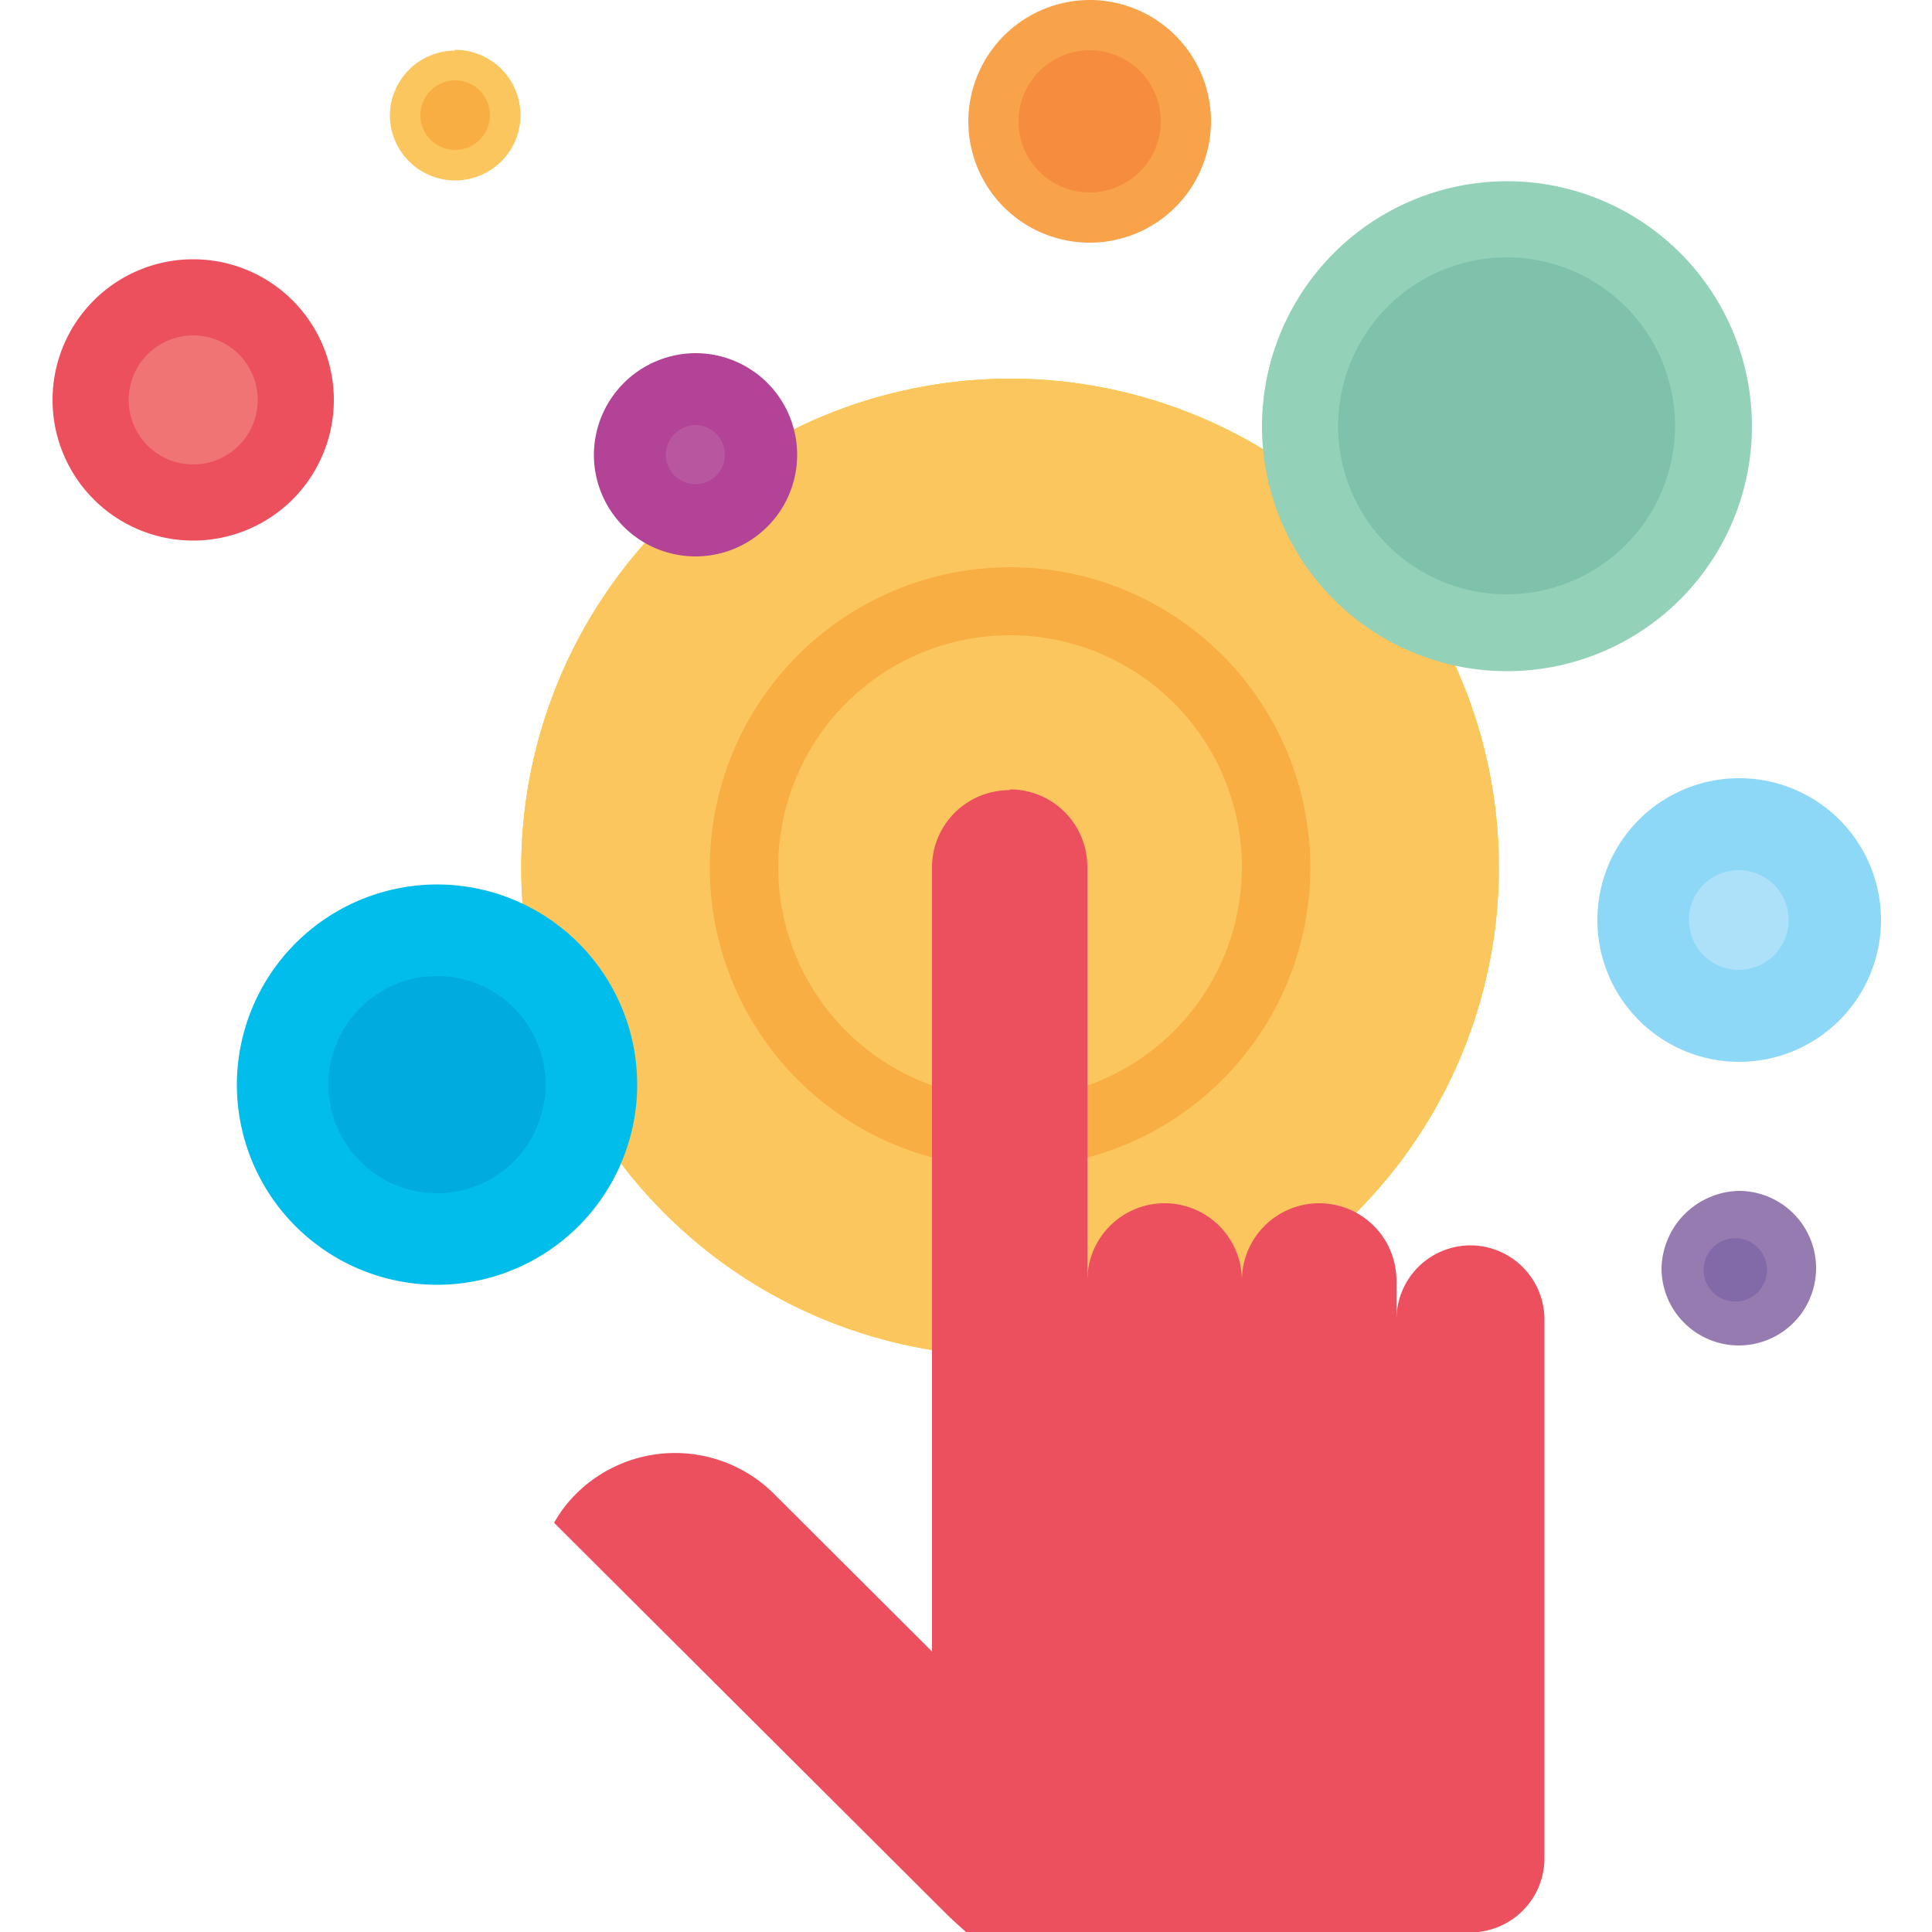 <svg id="Layer_1" data-name="Layer 1" xmlns="http://www.w3.org/2000/svg" viewBox="0 0 50 50"><defs><style>.cls-1{fill:#ffca05;}.cls-1,.cls-10,.cls-11,.cls-12,.cls-13,.cls-14,.cls-15,.cls-16,.cls-17,.cls-18,.cls-2,.cls-3,.cls-4,.cls-5,.cls-6,.cls-7,.cls-8,.cls-9{fill-rule:evenodd;}.cls-2{fill:#fbc65d;}.cls-3{fill:#f8ae42;}.cls-4{fill:#ec505f;}.cls-5{fill:#00bdec;}.cls-6{fill:#00abdf;}.cls-7{fill:#ec505d;}.cls-8{fill:#ef7473;}.cls-9{fill:#b34397;}.cls-10{fill:#b857a0;}.cls-11{fill:#93d1b9;}.cls-12{fill:#7fc2ab;}.cls-13{fill:#f8a24a;}.cls-14{fill:#f58c3e;}.cls-15{fill:#8dd7f7;}.cls-16{fill:#ade1f9;}.cls-17{fill:#967bb0;}.cls-18{fill:#826aa8;}</style></defs><title>digital-jumpstart-icon</title><path class="cls-1" d="M26.14,9.8A12.65,12.65,0,1,1,13.49,22.45,12.67,12.67,0,0,1,26.14,9.8Z"/><path class="cls-2" d="M26.14,9.8A12.65,12.65,0,1,1,13.49,22.45,12.67,12.67,0,0,1,26.14,9.8Z"/><path class="cls-3" d="M26.14,14.68a7.77,7.77,0,1,1-7.77,7.77,7.78,7.78,0,0,1,7.77-7.77Z"/><path class="cls-2" d="M26.14,16.44a6,6,0,1,1-6,6,6,6,0,0,1,6-6Z"/><path class="cls-4" d="M26.14,20.43h0a2,2,0,0,1,2,2V33.14a2,2,0,0,1,2-2h0a2,2,0,0,1,2,2,2,2,0,0,1,2-2h0a2,2,0,0,1,2,2v1a1.92,1.92,0,0,1,1.91-1.91h0a1.92,1.92,0,0,1,1.92,1.91v14A1.92,1.92,0,0,1,38.25,50H25c-.19-.17-.38-.34-.56-.52L14.34,39.41a3.38,3.38,0,0,1,.57-.75h0a3.63,3.63,0,0,1,5.12,0l4.09,4.08V22.45a2,2,0,0,1,2-2Z"/><path class="cls-5" d="M11.3,22.89a5.18,5.18,0,1,1-5.17,5.18,5.19,5.19,0,0,1,5.17-5.18Z"/><path class="cls-6" d="M11.3,25.26a2.81,2.81,0,1,1-2.8,2.81,2.81,2.81,0,0,1,2.8-2.81Z"/><path class="cls-7" d="M5,6.71a3.64,3.64,0,1,1-3.64,3.64A3.64,3.64,0,0,1,5,6.71Z"/><path class="cls-8" d="M5,8.68a1.67,1.67,0,1,1-1.67,1.67A1.67,1.67,0,0,1,5,8.68Z"/><path class="cls-9" d="M18,9.14a2.63,2.63,0,1,1-2.63,2.63A2.64,2.64,0,0,1,18,9.14Z"/><path class="cls-10" d="M18,11a.77.77,0,0,1,.76.77.76.76,0,0,1-.76.76.77.77,0,0,1-.77-.76A.78.78,0,0,1,18,11Z"/><path class="cls-11" d="M39,4.69A6.34,6.34,0,1,1,32.66,11,6.35,6.35,0,0,1,39,4.69Z"/><path class="cls-12" d="M39,6.66A4.36,4.36,0,1,1,34.63,11,4.37,4.37,0,0,1,39,6.66Z"/><path class="cls-13" d="M28.19,0a3.14,3.14,0,1,1-3.13,3.14A3.15,3.15,0,0,1,28.19,0Z"/><path class="cls-14" d="M28.19,1.3a1.84,1.84,0,1,1-1.83,1.84A1.85,1.85,0,0,1,28.19,1.3Z"/><path class="cls-15" d="M45,20.14a3.67,3.67,0,1,1-3.66,3.66A3.67,3.67,0,0,1,45,20.14Z"/><path class="cls-16" d="M45,22.52a1.29,1.29,0,1,1-1.29,1.28A1.28,1.28,0,0,1,45,22.52Z"/><path class="cls-17" d="M45,30.82a2,2,0,1,1-2,2,2.05,2.05,0,0,1,2-2Z"/><path class="cls-18" d="M45,32.05a.82.82,0,0,1,0,1.63.82.82,0,1,1,0-1.63Z"/><path class="cls-2" d="M11.77,1.29A1.69,1.69,0,1,1,10.09,3a1.69,1.69,0,0,1,1.68-1.69Z"/><path class="cls-3" d="M11.77,2.08a.9.9,0,1,1-.89.9.9.9,0,0,1,.89-.9Z"/></svg>